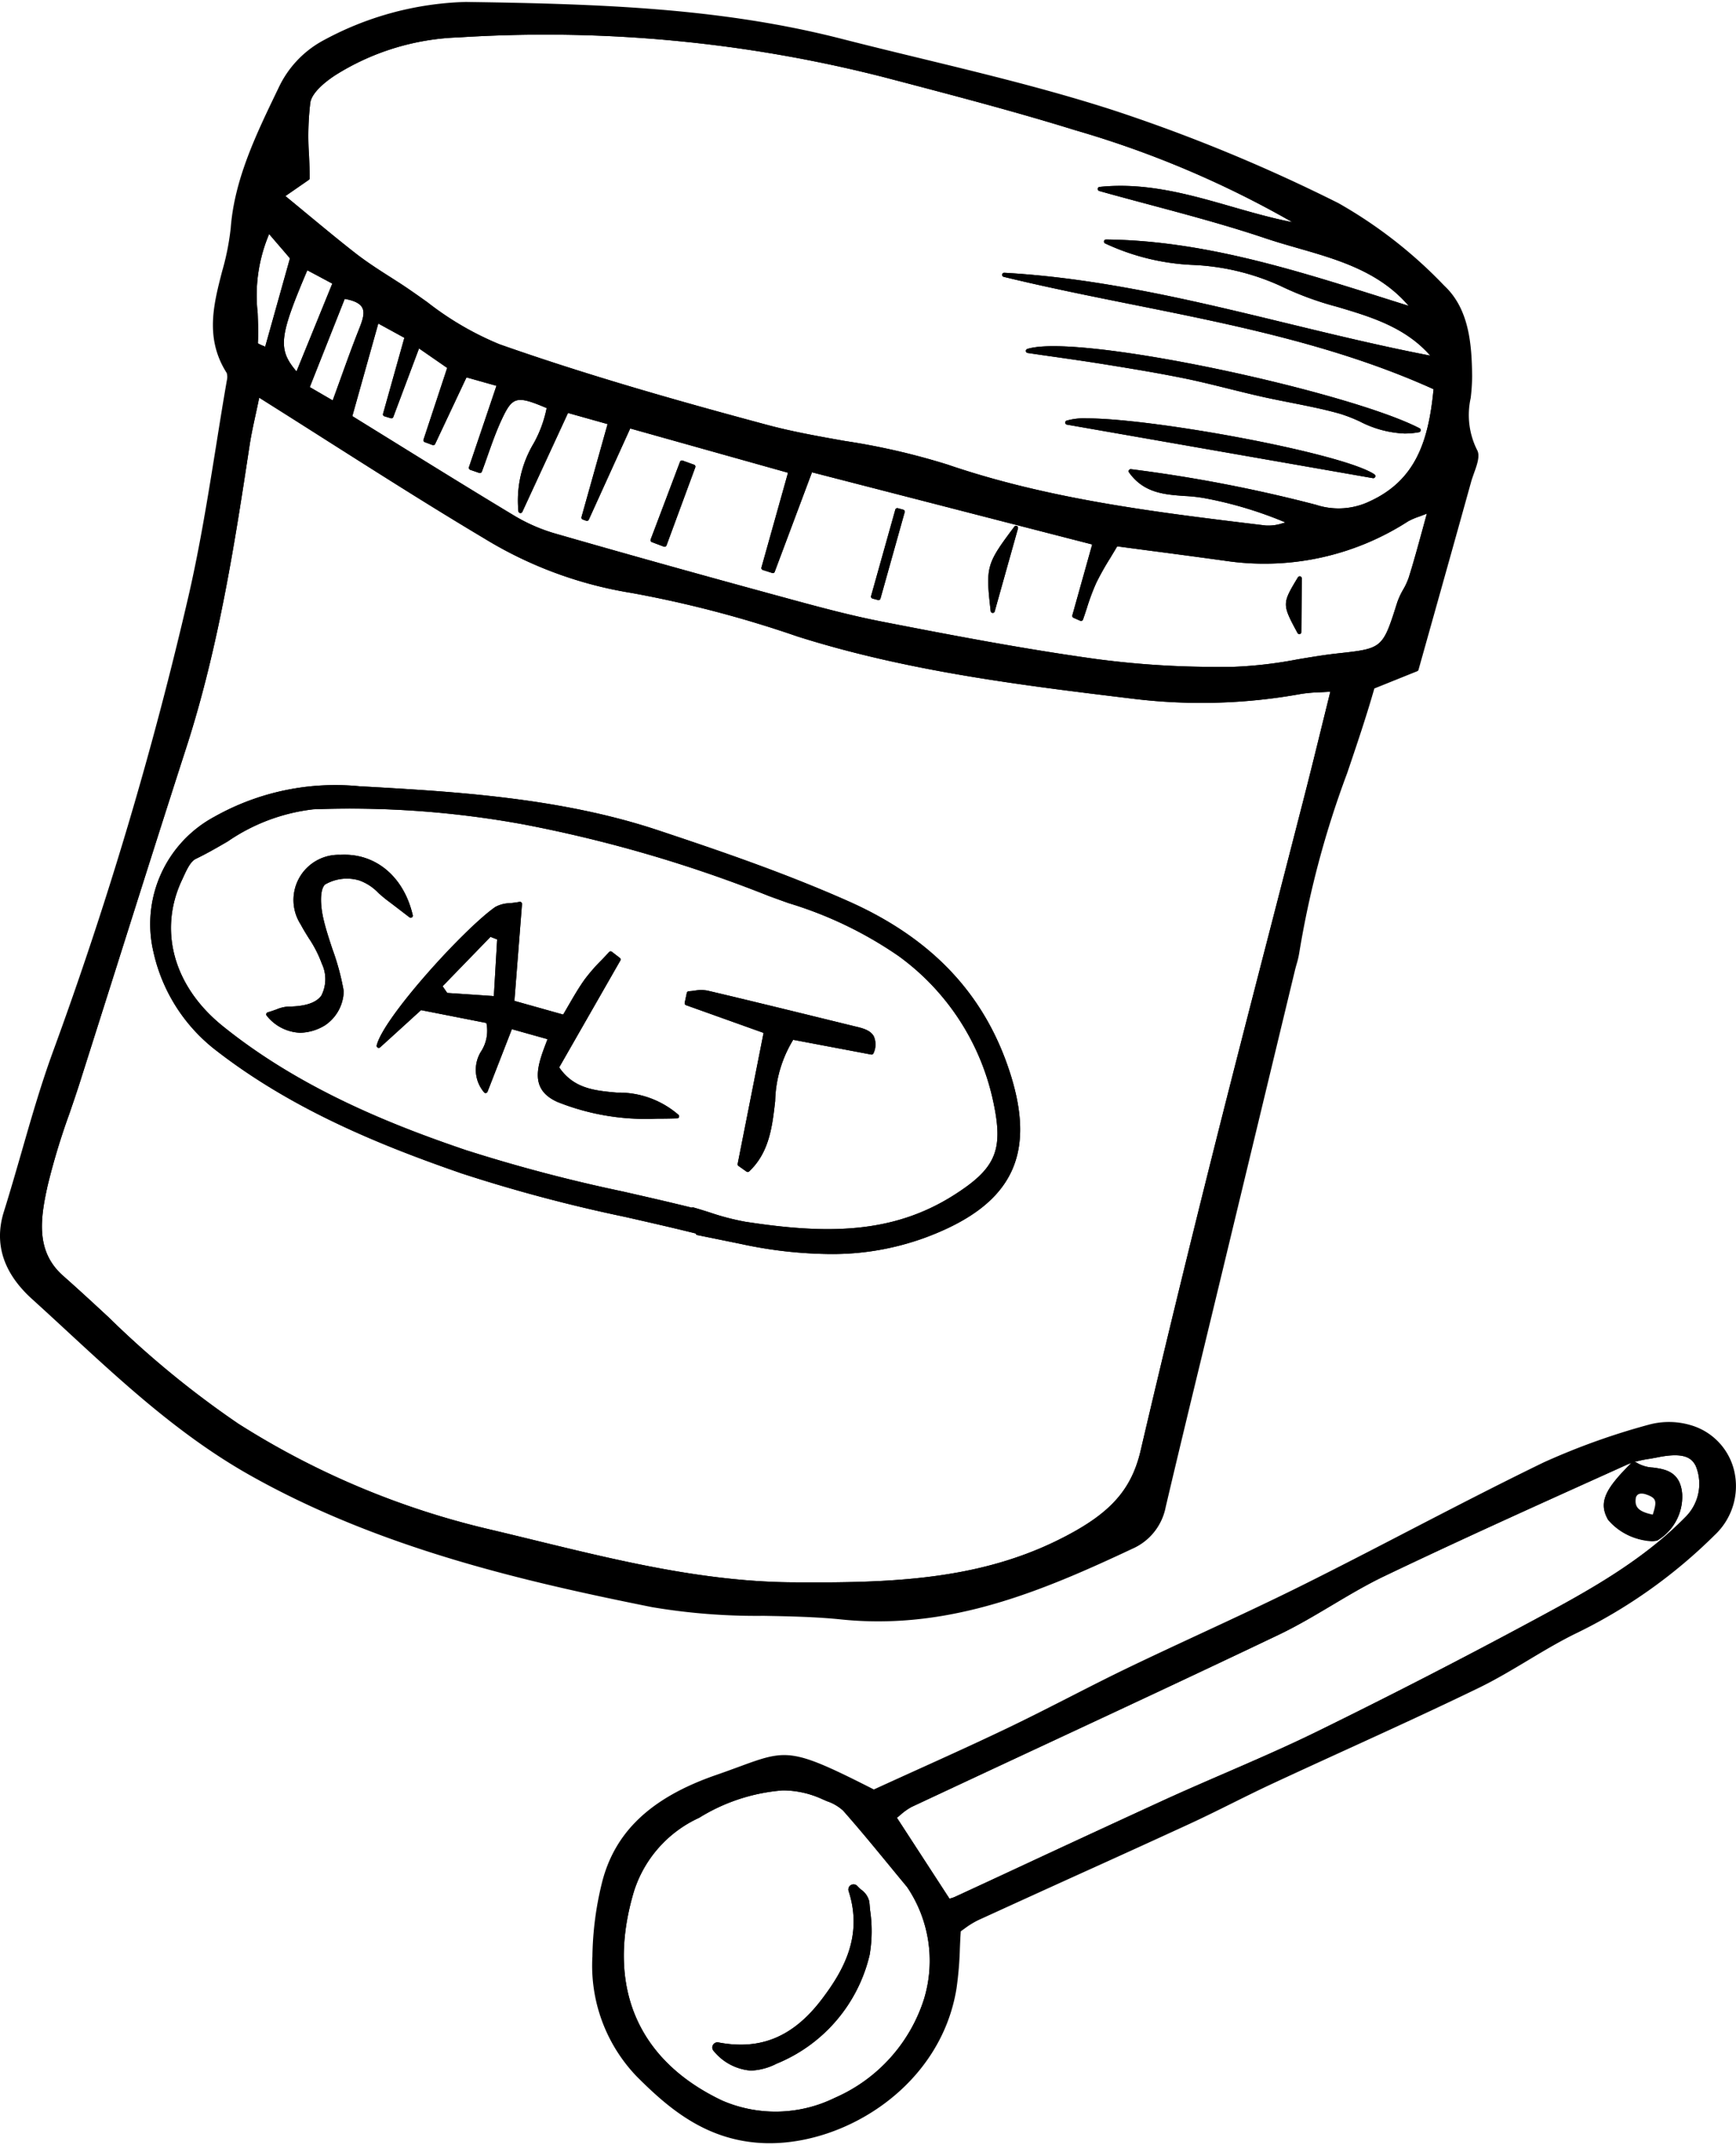 <svg id="レイヤー_5" data-name="レイヤー 5" xmlns="http://www.w3.org/2000/svg" viewBox="0 0 119 146.732" width="119" height="147"><path d="M97.101,45.729c-.843.339-1.799.725-3.005,1.21-1.702,5.957-4.33,11.798-5.171,18.172a12.204,12.204,0,0,1-.295,1.208q-2.657,11.008-5.31,22.019c-1.188,4.922-2.392,9.838-3.55,14.765a3.78,3.78,0,0,1-2.205,2.764c-6.305,2.965-12.651,5.582-19.898,4.832-4.302-.445-8.747.003-12.949-.84-9.512-1.912-18.926-4.171-27.562-9.05-5.691-3.215-10.141-7.758-14.868-12.035C.661,87.302-.36,85.364.4,82.941c1.142-3.637,2.048-7.356,3.351-10.933a261.729,261.729,0,0,0,9.356-31.466c1.095-4.806,1.738-9.713,2.58-14.576a.967.967,0,0,0-.026-.612c-2.131-3.344.048-6.602.295-9.866.258-3.386,1.808-6.51,3.27-9.55a6.972,6.972,0,0,1,2.845-3.089A21.64,21.64,0,0,1,32.148.144c8.579.127,17.14.375,25.515,2.521C63.877,4.257,70.178,5.584,76.27,7.552a112.978,112.978,0,0,1,15.413,6.362,31.644,31.644,0,0,1,7.246,5.654c1.64,1.552,1.818,3.861,1.844,6.078.019,1.701-.647,3.414.354,5.116.266.453-.219,1.376-.412,2.067C99.555,37.001,98.381,41.167,97.101,45.729ZM17.674,26.891c-.274,1.339-.547,2.429-.716,3.534-1.054,6.93-2.14,13.851-4.3,20.553C10.195,58.623,7.79,66.286,5.357,73.94c-.753,2.367-1.678,4.693-2.221,7.107-.493,2.191-.895,4.596,1.103,6.359,3.936,3.473,7.637,7.354,12.023,10.142a55.781,55.781,0,0,0,17.252,7.256c6.844,1.61,13.57,3.557,20.672,3.632,6.728.07,13.325-.023,19.517-3.493,2.5-1.402,3.992-2.941,4.624-5.642q2.437-10.414,5.055-20.785c1.987-7.914,4.056-15.808,6.08-23.712.63-2.459,1.228-4.927,1.915-7.692-1.014.072-1.616.063-2.197.165a38.419,38.419,0,0,1-11.392.343c-7.79-.941-15.555-1.891-23.083-4.276A77.423,77.423,0,0,0,43.32,40.36a27.724,27.724,0,0,1-10.062-3.723C28.13,33.581,23.125,30.317,17.674,26.891ZM68.839,18.7c10.119.563,19.658,3.883,29.571,5.748-2.736-3.442-7.145-3.315-10.589-5.124-3.846-2.02-8.27-.869-12.005-2.906,7.364.079,14.209,2.526,21.152,4.678-2.593-3.361-6.615-3.837-10.213-5.047-3.731-1.254-7.575-2.17-11.369-3.235,4.901-.519,9.254,1.802,13.912,2.543A65.703,65.703,0,0,0,73.757,8.657c-4.338-1.348-8.745-2.485-13.141-3.641A94.709,94.709,0,0,0,31.443,2.287a17.034,17.034,0,0,0-8.512,2.598c-.745.483-1.687,1.25-1.802,1.999a32.805,32.805,0,0,0-.041,5.193c-.441.304-.903.623-1.76,1.215,1.817,1.487,3.369,2.805,4.974,4.055.892.694,1.858,1.297,2.814,1.905,2.338,1.489,4.52,3.438,7.07,4.338,6.024,2.125,12.192,3.872,18.366,5.531,4.068,1.093,8.388,1.362,12.351,2.716,7.114,2.431,14.463,3.286,21.832,4.182a6.614,6.614,0,0,0,1.823-.298,25.748,25.748,0,0,0-5.723-1.81c-1.823-.418-3.967.152-5.327-1.752a100.921,100.921,0,0,1,12.661,2.435,5.091,5.091,0,0,0,3.797-.251c3.406-1.569,4.144-4.586,4.451-7.893C88.975,22.155,78.736,21.109,68.839,18.7ZM75.043,37.075C68.67,35.434,62.227,33.776,55.57,32.062c-.944,2.523-1.77,4.727-2.595,6.931l-.643-.203,1.859-6.626-11.069-3.106c-1.049,2.307-1.97,4.333-2.891,6.359-.079-.027-.157-.055-.234-.083l1.825-6.505-2.965-.832c-1.017,2.202-1.968,4.263-3.179,6.885-.441-3.147,1.692-4.876,1.949-7.141-2.19-.934-2.57-.879-3.363.815-.541,1.155-.916,2.386-1.365,3.584-.206-.07-.412-.14-.618-.212.629-1.858,1.257-3.717,1.934-5.719L31.9,25.56c-.767,1.631-1.483,3.151-2.199,4.672l-.531-.198c.525-1.592,1.051-3.185,1.652-5.01-.621-.43-1.322-.916-2.166-1.499-.695,1.847-1.262,3.356-1.829,4.865l-.433-.133,1.491-5.313c-.717-.392-1.211-.663-2.041-1.117l-1.857,6.62c3.712,2.29,7.465,4.634,11.257,6.916a11.895,11.895,0,0,0,2.823,1.213q7.313,2.104,14.655,4.101c2.563.698,5.128,1.424,7.732,1.931,4.849.944,9.71,1.87,14.602,2.548a63.215,63.215,0,0,0,9.552.545c2.357-.036,4.698-.654,7.059-.913,3.196-.35,3.215-.336,4.25-3.603.185-.585.599-1.099.783-1.685.445-1.416.816-2.856,1.326-4.672a14.607,14.607,0,0,0-1.575.643,18.179,18.179,0,0,1-12.15,2.724c-2.631-.368-5.266-.707-7.791-1.044-.595,1.021-1.112,1.785-1.497,2.611-.374.804-.61,1.672-.908,2.511-.154-.068-.307-.136-.461-.204ZM21.058,26.453c.835.486,1.401.817,1.822,1.061.681-1.855,1.236-3.468,1.867-5.05.422-1.06.707-1.976-1.205-2.273C22.725,22.25,21.904,24.319,21.058,26.453Zm-.06-8.263c-2.076,4.871-2.148,5.682-.63,7.396.856-2.099,1.695-4.155,2.591-6.35C22.205,18.834,21.607,18.514,20.998,18.19Zm-2.579-2.54c-1.434,2.802-.739,5.33-.887,7.773-.007.119.485.268.738.402l1.765-6.29C19.616,17.047,19.109,16.456,18.419,15.65Z"/><path d="M60.212,110.971a24.731,24.731,0,0,1-2.558-.131c-1.753-.181-3.562-.214-5.31-.247a42.965,42.965,0,0,1-7.653-.596c-8.676-1.742-18.683-4.024-27.605-9.065-4.71-2.661-8.637-6.288-12.435-9.796-.816-.755-1.635-1.51-2.459-2.257C.226,87.1-.421,85.088.265,82.899c.423-1.35.821-2.735,1.209-4.074.65-2.268,1.325-4.613,2.146-6.864a263.39,263.39,0,0,0,9.348-31.45c.761-3.342,1.314-6.793,1.85-10.13.232-1.456.473-2.961.73-4.438a.985.985,0,0,0-.005-.514c-1.507-2.363-.904-4.698-.321-6.956a17.455,17.455,0,0,0,.595-2.995c.252-3.306,1.723-6.362,3.145-9.316L19.1,5.876a7.101,7.101,0,0,1,2.907-3.154A21.633,21.633,0,0,1,31.905,0c.08,0,.163.001.246.003C41.261.137,49.47.42,57.698,2.528c1.814.465,3.667.914,5.457,1.348,4.348,1.055,8.839,2.146,13.159,3.542A113.726,113.726,0,0,1,91.747,13.786a31.493,31.493,0,0,1,7.235,5.635l.044.044c1.695,1.603,1.861,4.03,1.886,6.179a12.921,12.921,0,0,1-.1,1.504,5.35,5.35,0,0,0,.434,3.542c.23.39.008,1.008-.207,1.607-.069.198-.141.391-.191.571-.954,3.437-1.919,6.872-2.946,10.528l-.666,2.372a.139.139,0,0,1-.083.093l-2.943,1.184c-.556,1.944-1.222,3.909-1.867,5.811A64.891,64.891,0,0,0,89.067,65.129a5.95,5.95,0,0,1-.188.81c-.039.137-.077.274-.111.412l-5.31,22.019q-.523,2.162-1.045,4.32c-.83,3.421-1.687,6.96-2.506,10.445a3.932,3.932,0,0,1-2.282,2.86C72.027,108.626,66.466,110.971,60.212,110.971ZM31.905.283a21.359,21.359,0,0,0-9.771,2.691,6.81,6.81,0,0,0-2.78,3.023l-.138.286c-1.41,2.93-2.871,5.962-3.117,9.216a17.53,17.53,0,0,1-.603,3.044c-.567,2.2-1.156,4.474.285,6.735a1.053,1.053,0,0,1,.044.714c-.254,1.474-.495,2.979-.727,4.435-.536,3.341-1.09,6.795-1.853,10.148A263.439,263.439,0,0,1,3.885,72.057C3.067,74.3,2.394,76.64,1.745,78.902,1.36,80.243.962,81.63.536,82.984-.117,85.057.505,86.97,2.381,88.668c.827.748,1.646,1.505,2.464,2.26,3.786,3.496,7.7,7.112,12.379,9.758,8.889,5.02,18.47,7.216,27.522,9.034a43.102,43.102,0,0,0,7.603.59c1.753.032,3.568.065,5.332.247,7.26.748,13.511-1.852,19.822-4.819a3.611,3.611,0,0,0,2.127-2.666c.822-3.488,1.679-7.026,2.506-10.448q.527-2.159,1.045-4.32l5.31-22.019c.036-.141.075-.282.113-.422a5.425,5.425,0,0,0,.18-.772,65.356,65.356,0,0,1,3.291-12.327c.65-1.921,1.325-3.907,1.883-5.865a.136.136,0,0,1,.083-.093l2.943-1.184.644-2.305c1.029-3.655,1.991-7.09,2.948-10.526.05-.185.122-.387.196-.592.183-.51.39-1.09.23-1.366a5.66,5.66,0,0,1-.473-3.714,12.521,12.521,0,0,0,.1-1.473c-.025-2.186-.185-4.449-1.798-5.977l-.047-.043A31.188,31.188,0,0,0,91.62,14.04,113.391,113.391,0,0,0,76.226,7.686C71.92,6.295,67.431,5.205,63.089,4.151c-1.792-.434-3.645-.884-5.462-1.35C49.431.703,41.236.42,32.145.285,32.065.285,31.985.283,31.905.283ZM97.101,45.729h0Zm-41.005,62.86q-.946,0-1.914-.011c-6.002-.062-11.84-1.485-17.485-2.86-1.07-.261-2.141-.523-3.217-.774a56.053,56.053,0,0,1-17.294-7.277,64.637,64.637,0,0,1-8.942-7.333c-1.012-.933-2.058-1.9-3.1-2.821-2.008-1.77-1.668-4.179-1.148-6.495a47.413,47.413,0,0,1,1.485-4.909c.249-.723.503-1.471.738-2.21q1.211-3.811,2.417-7.622c1.593-5.029,3.239-10.232,4.884-15.339,2.224-6.895,3.324-14.14,4.295-20.531.116-.751.279-1.506.454-2.305.083-.391.174-.801.263-1.238a.142.142,0,0,1,.213-.091c1.654,1.038,3.266,2.063,4.854,3.071,3.681,2.337,7.158,4.545,10.728,6.672a27.511,27.511,0,0,0,10.012,3.706,77.432,77.432,0,0,1,11.392,2.984c7.589,2.403,15.46,3.355,23.072,4.274a37.949,37.949,0,0,0,11.351-.343,10.504,10.504,0,0,1,1.283-.112c.268-.014.573-.029.926-.054h.011a.142.142,0,0,1,.108.05.139.139,0,0,1,.03.126c-.207.83-.404,1.633-.597,2.417-.451,1.828-.877,3.555-1.317,5.276q-1.074,4.19-2.157,8.376C86.146,68.237,84.805,73.431,83.519,78.55,81.635,86.042,79.984,92.84,78.466,99.333c-.595,2.536-1.955,4.198-4.694,5.733C68.296,108.136,62.491,108.588,56.097,108.588ZM17.769,27.119c-.075.364-.149.708-.221,1.041-.174.795-.337,1.545-.448,2.286-.974,6.403-2.077,13.66-4.306,20.576C11.145,56.13,9.5,61.331,7.909,66.361q-1.207,3.811-2.417,7.622c-.235.741-.492,1.491-.741,2.215A46.821,46.821,0,0,0,3.274,81.077c-.523,2.327-.835,4.552,1.059,6.221,1.046.924,2.091,1.89,3.103,2.827a64.856,64.856,0,0,0,8.9,7.303,55.828,55.828,0,0,0,17.211,7.238c1.073.253,2.146.514,3.217.776,5.631,1.37,11.453,2.789,17.424,2.853,7.111.059,13.486-.134,19.446-3.475,2.697-1.513,3.974-3.069,4.555-5.551,1.518-6.495,3.172-13.295,5.053-20.789,1.286-5.118,2.627-10.313,3.925-15.336q1.083-4.188,2.157-8.375c.443-1.72.869-3.446,1.317-5.274.18-.725.362-1.466.55-2.229-.274.018-.517.029-.739.04a10.24,10.24,0,0,0-1.247.109,38.508,38.508,0,0,1-11.434.346c-7.625-.922-15.508-1.875-23.108-4.281A77.31,77.31,0,0,0,43.297,40.5a27.789,27.789,0,0,1-10.111-3.742c-3.576-2.13-7.053-4.338-10.737-6.676Q20.155,28.621,17.769,27.119Zm65.78,18.732a62.042,62.042,0,0,1-8.513-.555c-4.862-.672-9.685-1.59-14.611-2.549-2.329-.455-4.663-1.092-6.917-1.709l-.824-.225c-5.282-1.441-10.078-2.782-14.658-4.102a12.081,12.081,0,0,1-2.854-1.227c-2.835-1.705-5.684-3.468-8.435-5.173q-1.415-.875-2.824-1.745a.144.144,0,0,1-.061-.159l1.856-6.62a.139.139,0,0,1,.08-.091.133.133,0,0,1,.124.005L27.953,22.82a.143.143,0,0,1,.066.163l-1.452,5.179.174.054,1.781-4.74a.147.147,0,0,1,.091-.086.131.131,0,0,1,.122.019l2.168,1.499a.141.141,0,0,1,.055.16l-1.612,4.88.282.105.329-.703c.589-1.25,1.184-2.514,1.814-3.853a.137.137,0,0,1,.166-.076l2.315.65a.141.141,0,0,1,.086.071.144.144,0,0,1,.011.112c-.445,1.318-.871,2.574-1.289,3.808l-.6,1.776.351.123c.124-.331.241-.664.36-.997a26.368,26.368,0,0,1,.965-2.47c.855-1.829,1.355-1.82,3.546-.884a.144.144,0,0,1,.086.147,8.123,8.123,0,0,1-.924,2.603,7.73,7.73,0,0,0-1.076,3.988l2.962-6.411a.139.139,0,0,1,.166-.077l2.965.831a.149.149,0,0,1,.086.068.146.146,0,0,1,.011.108l-1.764,6.295L42.993,29a.142.142,0,0,1,.169-.079L54.23,32.026a.149.149,0,0,1,.086.068.147.147,0,0,1,.011.108l-1.82,6.494.382.122,2.55-6.805a.136.136,0,0,1,.169-.087c5.529,1.424,10.911,2.81,16.229,4.179l3.241.834a.142.142,0,0,1,.086.066.137.137,0,0,1,.014.109l-1.366,4.876.21.093c.072-.207.138-.415.207-.622a15.371,15.371,0,0,1,.655-1.756,18.157,18.157,0,0,1,.965-1.728c.171-.279.348-.574.536-.895a.12.12,0,0,1,.141-.068l2.06.272c1.883.247,3.808.502,5.731.772A17.956,17.956,0,0,0,96.377,35.35a4.911,4.911,0,0,1,.81-.351c.21-.079.465-.173.783-.301a.137.137,0,0,1,.147.026.135.135,0,0,1,.042.144c-.152.543-.29,1.054-.426,1.54-.315,1.149-.586,2.142-.899,3.136a4.923,4.923,0,0,1-.404.87,4.745,4.745,0,0,0-.379.816c-1.037,3.276-1.117,3.344-4.323,3.695l-.047.006c-.899.098-1.812.252-2.697.401a29.298,29.298,0,0,1-4.375.512C84.255,45.849,83.901,45.852,83.549,45.852Zm-59.397-17.47q1.361.842,2.733,1.69c2.752,1.705,5.598,3.467,8.43,5.17a11.901,11.901,0,0,0,2.788,1.199c4.58,1.318,9.373,2.659,14.653,4.099l.827.225c2.251.615,4.577,1.253,6.898,1.704,4.92.96,9.741,1.875,14.595,2.549a62.149,62.149,0,0,0,8.474.55q.523,0,1.054-.007a29.1,29.1,0,0,0,4.334-.509c.888-.149,1.806-.304,2.71-.404l.05-.006c3.081-.336,3.081-.336,4.082-3.499a5.075,5.075,0,0,1,.401-.866,4.643,4.643,0,0,0,.382-.82c.313-.989.584-1.979.899-3.125.111-.404.224-.824.348-1.268-.202.079-.373.144-.523.199a4.671,4.671,0,0,0-.766.329A18.176,18.176,0,0,1,84.28,38.336c-1.922-.268-3.847-.523-5.731-.77l-1.966-.261c-.172.29-.335.56-.489.817a18.718,18.718,0,0,0-.954,1.701,15.393,15.393,0,0,0-.642,1.726c-.083.257-.169.516-.26.772a.142.142,0,0,1-.191.083L73.584,42.2a.142.142,0,0,1-.077-.169l1.361-4.855-3.103-.798c-5.277-1.358-10.62-2.734-16.105-4.147l-2.553,6.812a.132.132,0,0,1-.177.086l-.639-.203a.14.14,0,0,1-.094-.174l1.82-6.49L43.2,29.227l-2.838,6.248a.14.14,0,0,1-.174.076c-.061-.019-.119-.04-.177-.061l-.061-.024a.138.138,0,0,1-.088-.171l1.787-6.368-2.713-.761-3.131,6.776a.138.138,0,0,1-.147.08.141.141,0,0,1-.122-.12A7.64,7.64,0,0,1,36.59,30.236a8.237,8.237,0,0,0,.882-2.406c-2.077-.882-2.345-.787-3.081.785-.368.788-.667,1.63-.954,2.444-.133.379-.266.756-.407,1.131a.147.147,0,0,1-.18.084l-.617-.213a.147.147,0,0,1-.088-.18l.647-1.91c.404-1.189.813-2.401,1.239-3.667l-2.055-.577c-.611,1.298-1.189,2.526-1.762,3.743l-.387.821a.14.14,0,0,1-.177.072l-.531-.198a.143.143,0,0,1-.086-.177l1.621-4.909-1.931-1.336L26.96,28.44a.14.14,0,0,1-.174.086l-.434-.133a.141.141,0,0,1-.094-.174l1.46-5.204-1.787-.978Zm62.79,7.79a2.026,2.026,0,0,1-.224-.012l-.49-.059c-7.08-.859-14.401-1.748-21.374-4.129a46.808,46.808,0,0,0-6.984-1.605c-1.767-.313-3.598-.636-5.354-1.108-5.565-1.495-12.1-3.32-18.378-5.533a21.218,21.218,0,0,1-5.009-2.919c-.68-.484-1.386-.985-2.091-1.434l-.207-.133c-.877-.557-1.784-1.133-2.616-1.78-1.103-.86-2.188-1.756-3.335-2.705-.528-.436-1.07-.886-1.64-1.353a.134.134,0,0,1-.053-.115.138.138,0,0,1,.061-.111l1.698-1.173c-.006-.484-.025-.976-.044-1.452a19.79,19.79,0,0,1,.086-3.688c.136-.862,1.228-1.684,1.867-2.098a17.18,17.18,0,0,1,8.579-2.619A94.025,94.025,0,0,1,60.652,4.879l1.198.314c3.933,1.033,8.001,2.102,11.948,3.329A66.705,66.705,0,0,1,89.374,15.238a.143.143,0,0,1,.058.17.14.14,0,0,1-.155.09,41.806,41.806,0,0,1-4.934-1.202,27.365,27.365,0,0,0-7.531-1.413q-.299,0-.606.012c.902.249,1.8.49,2.702.73,2.603.697,5.296,1.417,7.891,2.29.739.247,1.51.47,2.257.684,2.918.838,5.938,1.705,8.026,4.41a.143.143,0,0,1,.003.167.148.148,0,0,1-.158.055q-1.195-.371-2.387-.748c-5.819-1.834-11.826-3.728-18.099-3.912a16.864,16.864,0,0,0,5.377,1.167,16.381,16.381,0,0,1,6.071,1.459,21.383,21.383,0,0,0,3.869,1.426c2.442.726,4.967,1.477,6.762,3.736a.144.144,0,0,1,.011.162.137.137,0,0,1-.147.066c-3.452-.65-6.912-1.488-10.255-2.298a118.338,118.338,0,0,0-17.538-3.323c2.373.542,4.776,1.023,7.116,1.494,6.934,1.39,14.102,2.828,20.768,5.861a.141.141,0,0,1,.083.141c-.346,3.713-1.247,6.495-4.536,8.01a5.255,5.255,0,0,1-3.891.259,98.011,98.011,0,0,0-12.294-2.384c.91,1.05,2.119,1.135,3.394,1.227a10.591,10.591,0,0,1,1.635.199,25.718,25.718,0,0,1,5.753,1.821.141.141,0,0,1-.036.267c-.191.033-.382.082-.575.131A4.402,4.402,0,0,1,86.943,36.172Zm-67.379-22.87c.517.424,1.015.834,1.496,1.234,1.148.947,2.229,1.843,3.327,2.699.824.639,1.726,1.211,2.597,1.764l.207.134c.714.452,1.419.956,2.102,1.441a20.997,20.997,0,0,0,4.94,2.882c6.267,2.211,12.797,4.035,18.356,5.527,1.745.469,3.571.791,5.332,1.103A47.189,47.189,0,0,1,64.95,31.702c6.942,2.373,14.249,3.259,21.313,4.115l.489.059a3.077,3.077,0,0,0,1.187-.16l.182-.046a26.977,26.977,0,0,0-5.316-1.622,10.492,10.492,0,0,0-1.593-.194c-1.38-.098-2.81-.199-3.819-1.615a.143.143,0,0,1-.006-.155.146.146,0,0,1,.141-.066,99.462,99.462,0,0,1,12.675,2.438,4.946,4.946,0,0,0,3.703-.242c3.134-1.444,4.019-4.113,4.362-7.678-6.61-2.99-13.729-4.418-20.616-5.798-2.909-.584-5.919-1.188-8.848-1.901a.141.141,0,0,1-.108-.158.144.144,0,0,1,.141-.12h.008c6.613.368,13.088,1.937,19.349,3.456,3.216.779,6.535,1.583,9.851,2.221-1.723-1.96-4.085-2.661-6.369-3.341A21.619,21.619,0,0,1,87.756,19.45,16.138,16.138,0,0,0,81.79,18.021a15.734,15.734,0,0,1-6.043-1.478.148.148,0,0,1-.069-.16.144.144,0,0,1,.138-.105h.003c6.541.069,12.775,2.036,18.807,3.936q.967.307,1.936.61c-2.016-2.351-4.846-3.164-7.584-3.951-.75-.216-1.524-.438-2.268-.689-2.589-.87-5.277-1.589-7.874-2.284-1.164-.311-2.329-.622-3.488-.947a.145.145,0,0,1-.102-.149.14.14,0,0,1,.127-.129c3.172-.332,6.162.52,9.049,1.35,1.358.39,2.755.791,4.165,1.065A68,68,0,0,0,73.714,8.792C69.773,7.567,65.708,6.5,61.778,5.466L60.58,5.153A93.752,93.752,0,0,0,31.451,2.428,16.901,16.901,0,0,0,23.01,5.003c-.484.312-1.621,1.123-1.74,1.903a19.187,19.187,0,0,0-.086,3.634c.019.502.042,1.022.044,1.535a.141.141,0,0,1-.061.117ZM22.88,27.654a.146.146,0,0,1-.072-.018l-1.823-1.061a.144.144,0,0,1-.061-.176l2.484-6.263a.139.139,0,0,1,.155-.087,1.967,1.967,0,0,1,1.505.744c.268.473.075,1.059-.188,1.722-.44,1.098-.844,2.224-1.275,3.414-.188.525-.384,1.068-.592,1.632a.134.134,0,0,1-.086.084A.128.128,0,0,1,22.88,27.654ZM21.235,26.392l1.571.914c.185-.508.362-.996.534-1.473.429-1.192.835-2.319,1.275-3.423.235-.593.415-1.113.207-1.476-.16-.282-.55-.474-1.192-.586Zm-.866-.665a.134.134,0,0,1-.105-.047c-1.565-1.766-1.499-2.612.603-7.545a.145.145,0,0,1,.083-.079.151.151,0,0,1,.113.01c.396.207.783.416,1.211.644l.75.401a.141.141,0,0,1,.064.178c-.525,1.293-1.032,2.538-1.535,3.77L20.499,25.64a.139.139,0,0,1-.105.086A.149.149,0,0,1,20.369,25.727Zm.697-7.339c-1.928,4.541-2.047,5.397-.741,6.931l.965-2.366c.487-1.195.979-2.402,1.488-3.652l-.636-.34C21.763,18.757,21.415,18.572,21.066,18.388ZM18.27,23.965a.166.166,0,0,1-.066-.015c-.077-.041-.18-.084-.282-.127-.326-.137-.539-.227-.531-.406.042-.685.017-1.363-.008-2.083a10.791,10.791,0,0,1,.91-5.749.146.146,0,0,1,.111-.076.141.141,0,0,1,.124.048c.42.492.772.904,1.079,1.261l.536.624a.141.141,0,0,1,.028.131l-1.765,6.289a.142.142,0,0,1-.08.091A.124.124,0,0,1,18.27,23.965Zm-.595-.574a2.524,2.524,0,0,0,.354.17c.053.021.102.041.149.064l1.698-6.056-.484-.567c-.274-.317-.584-.676-.943-1.098a10.781,10.781,0,0,0-.785,5.418C17.689,22.035,17.714,22.708,17.675,23.391Z"/><path d="M56.097,108.588q-.946,0-1.914-.011c-6.002-.062-11.84-1.485-17.485-2.86-1.07-.261-2.141-.523-3.217-.774a56.053,56.053,0,0,1-17.294-7.277,64.637,64.637,0,0,1-8.942-7.333c-1.012-.933-2.058-1.9-3.1-2.821-2.008-1.77-1.668-4.179-1.148-6.495a47.413,47.413,0,0,1,1.485-4.909c.249-.723.503-1.471.738-2.21q1.211-3.811,2.417-7.622c1.593-5.029,3.239-10.232,4.884-15.339,2.224-6.895,3.324-14.14,4.295-20.531.116-.751.279-1.506.454-2.305.083-.391.174-.801.263-1.238a.142.142,0,0,1,.213-.091c1.654,1.038,3.266,2.063,4.854,3.071,3.681,2.337,7.158,4.545,10.728,6.672a27.511,27.511,0,0,0,10.012,3.706,77.432,77.432,0,0,1,11.392,2.984c7.589,2.403,15.46,3.355,23.072,4.274a37.949,37.949,0,0,0,11.351-.343,10.504,10.504,0,0,1,1.283-.112c.268-.014.573-.029.926-.054h.011a.142.142,0,0,1,.108.05.139.139,0,0,1,.03.126c-.207.83-.404,1.633-.597,2.417-.451,1.828-.877,3.555-1.317,5.276q-1.074,4.19-2.157,8.376C86.146,68.237,84.805,73.431,83.519,78.55,81.635,86.042,79.984,92.84,78.466,99.333c-.595,2.536-1.955,4.198-4.694,5.733C68.296,108.136,62.491,108.588,56.097,108.588ZM17.769,27.119c-.075.364-.149.708-.221,1.041-.174.795-.337,1.545-.448,2.286-.974,6.403-2.077,13.66-4.306,20.576C11.145,56.13,9.5,61.331,7.909,66.361q-1.207,3.811-2.417,7.622c-.235.741-.492,1.491-.741,2.215A46.916,46.916,0,0,0,3.274,81.077c-.523,2.327-.835,4.552,1.059,6.221,1.046.924,2.091,1.89,3.103,2.827a64.856,64.856,0,0,0,8.9,7.303,55.828,55.828,0,0,0,17.211,7.238c1.073.253,2.146.514,3.217.776,5.631,1.37,11.453,2.789,17.424,2.853,7.111.059,13.486-.134,19.446-3.475,2.697-1.513,3.974-3.069,4.555-5.551,1.518-6.495,3.172-13.295,5.053-20.789,1.286-5.118,2.627-10.313,3.925-15.336q1.083-4.188,2.157-8.375c.443-1.72.869-3.446,1.317-5.274.18-.725.362-1.466.55-2.229-.274.018-.517.029-.739.04a10.24,10.24,0,0,0-1.247.109,38.326,38.326,0,0,1-11.434.346c-7.625-.922-15.508-1.875-23.108-4.281A77.31,77.31,0,0,0,43.297,40.5a27.789,27.789,0,0,1-10.111-3.742c-3.576-2.13-7.053-4.338-10.737-6.676Q20.155,28.621,17.769,27.119ZM56.877,85.801a29.945,29.945,0,0,1-6.079-.689c-.597-.123-1.192-.243-1.787-.365L47.797,84.5a.133.133,0,0,1-.094-.068.109.109,0,0,1-.017-.042c-1.607-.4-3.25-.773-4.84-1.134a106.255,106.255,0,0,1-11.187-2.975c-5.332-1.846-11.505-4.29-16.835-8.424a11.706,11.706,0,0,1-4.298-6.725,8.348,8.348,0,0,1,4.16-9.291,16.902,16.902,0,0,1,9.951-2.095c6.433.36,13.724.767,20.486,3.019,4.215,1.402,8.693,2.932,13.046,4.865,5.565,2.473,9.135,6.17,10.916,11.303,2.08,5.995.379,9.51-5.692,11.754A18.515,18.515,0,0,1,56.877,85.801ZM47.982,84.25l1.084.221c.597.12,1.192.241,1.787.365,4.945,1.028,8.897.896,12.44-.413,5.968-2.206,7.567-5.508,5.526-11.395-1.756-5.056-5.277-8.7-10.767-11.138C53.71,59.961,49.24,58.433,45.034,57.033c-6.729-2.239-14-2.645-20.414-3.005a16.722,16.722,0,0,0-9.791,2.056,8.068,8.068,0,0,0-4.027,8.982,11.439,11.439,0,0,0,4.193,6.567c5.299,4.11,11.445,6.542,16.758,8.38A105.82,105.82,0,0,0,42.91,82.98c1.632.372,3.319.755,4.967,1.167A.143.143,0,0,1,47.982,84.25Z"/><path d="M86.943,36.172a2.026,2.026,0,0,1-.224-.012l-.49-.059c-7.08-.859-14.401-1.748-21.374-4.129a46.808,46.808,0,0,0-6.984-1.605c-1.767-.313-3.598-.636-5.354-1.108-5.565-1.495-12.1-3.32-18.378-5.533a21.164,21.164,0,0,1-5.009-2.919c-.68-.484-1.386-.985-2.091-1.434l-.207-.133c-.877-.557-1.784-1.133-2.616-1.78-1.103-.86-2.188-1.756-3.335-2.705-.528-.436-1.07-.886-1.64-1.353a.134.134,0,0,1-.053-.115.138.138,0,0,1,.061-.111l1.698-1.173c-.006-.484-.025-.976-.044-1.452a19.79,19.79,0,0,1,.086-3.688c.136-.862,1.228-1.684,1.867-2.098a17.18,17.18,0,0,1,8.579-2.619A94.025,94.025,0,0,1,60.652,4.879l1.198.314c3.933,1.033,8.001,2.102,11.948,3.329A66.705,66.705,0,0,1,89.374,15.238a.143.143,0,0,1,.058.17.14.14,0,0,1-.155.09,41.806,41.806,0,0,1-4.934-1.202,25.245,25.245,0,0,0-8.137-1.401c.902.249,1.8.49,2.702.73,2.603.697,5.296,1.417,7.891,2.29.739.247,1.51.47,2.257.684,2.918.838,5.938,1.705,8.026,4.41a.143.143,0,0,1,.003.167.148.148,0,0,1-.158.055q-1.195-.371-2.387-.748c-5.819-1.834-11.826-3.728-18.099-3.912a16.864,16.864,0,0,0,5.377,1.167,16.381,16.381,0,0,1,6.071,1.459,21.383,21.383,0,0,0,3.869,1.426c2.442.726,4.967,1.477,6.762,3.736a.144.144,0,0,1,.011.162.137.137,0,0,1-.147.066c-3.452-.65-6.912-1.488-10.255-2.298a118.338,118.338,0,0,0-17.538-3.323c2.373.542,4.776,1.023,7.116,1.494,6.934,1.39,14.102,2.828,20.768,5.861a.141.141,0,0,1,.083.141c-.346,3.713-1.247,6.495-4.536,8.01a5.255,5.255,0,0,1-3.891.259,98.011,98.011,0,0,0-12.294-2.384c.91,1.05,2.119,1.135,3.394,1.227a10.591,10.591,0,0,1,1.635.199,25.718,25.718,0,0,1,5.753,1.821.141.141,0,0,1-.036.267c-.191.033-.382.082-.575.131A4.402,4.402,0,0,1,86.943,36.172Zm-67.379-22.87c.517.424,1.015.834,1.496,1.234,1.148.947,2.229,1.843,3.327,2.699.824.639,1.726,1.211,2.597,1.764l.207.134c.714.452,1.419.956,2.102,1.441a20.997,20.997,0,0,0,4.94,2.882c6.267,2.211,12.797,4.035,18.356,5.527,1.745.469,3.571.791,5.332,1.103A47.189,47.189,0,0,1,64.95,31.702c6.942,2.373,14.249,3.259,21.313,4.115l.489.059a3.077,3.077,0,0,0,1.187-.16l.182-.046a26.977,26.977,0,0,0-5.316-1.622,10.492,10.492,0,0,0-1.593-.194c-1.38-.098-2.81-.199-3.819-1.615a.143.143,0,0,1-.006-.155.146.146,0,0,1,.141-.066,99.462,99.462,0,0,1,12.675,2.438,4.946,4.946,0,0,0,3.703-.242c3.134-1.444,4.019-4.113,4.362-7.678-6.61-2.99-13.729-4.418-20.616-5.798-2.909-.584-5.919-1.188-8.848-1.901a.141.141,0,0,1-.108-.158.144.144,0,0,1,.141-.12h.008c6.613.368,13.088,1.937,19.349,3.456,3.216.779,6.535,1.583,9.851,2.221-1.723-1.96-4.085-2.661-6.369-3.341A21.619,21.619,0,0,1,87.756,19.45,16.138,16.138,0,0,0,81.79,18.021a15.747,15.747,0,0,1-6.043-1.478.148.148,0,0,1-.069-.16.144.144,0,0,1,.138-.105h.003c6.541.069,12.775,2.036,18.807,3.936q.967.307,1.936.61c-2.016-2.351-4.846-3.164-7.584-3.951-.75-.216-1.524-.438-2.268-.689-2.589-.87-5.277-1.589-7.874-2.284-1.164-.311-2.329-.622-3.488-.947a.145.145,0,0,1-.102-.149.14.14,0,0,1,.127-.129c3.172-.332,6.162.52,9.049,1.35,1.358.39,2.755.791,4.165,1.065A68,68,0,0,0,73.714,8.792C69.773,7.567,65.708,6.5,61.778,5.466L60.58,5.153A93.752,93.752,0,0,0,31.451,2.428,16.901,16.901,0,0,0,23.01,5.003c-.484.312-1.621,1.123-1.74,1.903a19.187,19.187,0,0,0-.086,3.634c.019.502.042,1.022.044,1.535a.141.141,0,0,1-.061.117ZM94.137,32.633a.149.149,0,0,1-.025-.001L73.134,28.964a.142.142,0,0,1-.028-.271,4.31,4.31,0,0,1,1.408-.156c4.611,0,17.568,2.394,19.703,3.837a.138.138,0,0,1,.05.17A.135.135,0,0,1,94.137,32.633ZM73.963,28.822l19.227,3.362C89.404,30.673,77.443,28.589,73.963,28.822ZM96.28,29.574a7.324,7.324,0,0,1-3.062-.823,10.464,10.464,0,0,0-1.386-.538c-1.098-.31-2.246-.535-3.355-.755-.655-.13-1.336-.263-2-.413-.741-.167-1.491-.353-2.215-.532-.954-.236-1.942-.483-2.918-.686-1.784-.368-3.598-.668-5.457-.968-1.25-.203-2.522-.386-3.753-.561q-.846-.12-1.69-.245a.141.141,0,0,1-.022-.275c3.518-1.108,22.054,2.923,26.891,5.439a.144.144,0,0,1,.075.147.146.146,0,0,1-.116.119A5.407,5.407,0,0,1,96.28,29.574ZM71.375,23.901c.266.039.534.077.799.115,1.234.177,2.509.36,3.759.563,1.861.3,3.681.6,5.468.971.985.205,1.975.45,2.932.687.722.18,1.471.365,2.207.531.661.149,1.339.283,1.994.412,1.115.22,2.268.448,3.377.759a11.176,11.176,0,0,1,1.424.552,6.473,6.473,0,0,0,3.438.774c-4.652-2.163-19.059-5.392-24.596-5.392C71.883,23.874,71.615,23.884,71.375,23.901Z"/><path d="M83.549,45.852a62.042,62.042,0,0,1-8.513-.555c-4.862-.672-9.685-1.59-14.611-2.549-2.329-.455-4.663-1.092-6.917-1.709l-.824-.225c-5.282-1.441-10.078-2.782-14.658-4.102a12.081,12.081,0,0,1-2.854-1.227c-2.835-1.705-5.684-3.468-8.435-5.173q-1.415-.875-2.824-1.745a.144.144,0,0,1-.061-.159l1.856-6.62a.139.139,0,0,1,.08-.091.133.133,0,0,1,.124.005L27.953,22.82a.143.143,0,0,1,.066.163l-1.452,5.179.174.054,1.781-4.74a.147.147,0,0,1,.091-.086.131.131,0,0,1,.122.019l2.168,1.499a.141.141,0,0,1,.055.16l-1.612,4.88.282.105.329-.703c.589-1.25,1.184-2.514,1.814-3.853a.137.137,0,0,1,.166-.076l2.315.65a.141.141,0,0,1,.086.071.144.144,0,0,1,.011.112c-.445,1.318-.871,2.574-1.289,3.808l-.6,1.776.351.123c.124-.331.241-.664.36-.997a26.368,26.368,0,0,1,.965-2.47c.855-1.829,1.355-1.82,3.546-.884a.144.144,0,0,1,.086.147,8.123,8.123,0,0,1-.924,2.603,7.73,7.73,0,0,0-1.076,3.988l2.962-6.411a.139.139,0,0,1,.166-.077l2.965.831a.149.149,0,0,1,.086.068.146.146,0,0,1,.011.108l-1.764,6.295L42.993,29a.142.142,0,0,1,.169-.079L54.23,32.026a.149.149,0,0,1,.086.068.147.147,0,0,1,.011.108l-1.82,6.494.382.122,2.55-6.805a.136.136,0,0,1,.169-.087c5.529,1.424,10.911,2.81,16.229,4.179l3.241.834a.142.142,0,0,1,.086.066.137.137,0,0,1,.014.109l-1.366,4.876.21.093c.072-.207.138-.415.207-.622a15.371,15.371,0,0,1,.655-1.756,18.157,18.157,0,0,1,.965-1.728c.171-.279.348-.574.536-.895a.12.12,0,0,1,.141-.068l2.06.272c1.883.247,3.808.502,5.731.772A17.956,17.956,0,0,0,96.377,35.35a4.911,4.911,0,0,1,.81-.351c.21-.079.465-.173.783-.301a.137.137,0,0,1,.147.026.135.135,0,0,1,.042.144c-.152.543-.29,1.054-.426,1.54-.315,1.149-.586,2.142-.899,3.136a4.923,4.923,0,0,1-.404.87,4.745,4.745,0,0,0-.379.816c-1.037,3.276-1.117,3.344-4.323,3.695l-.047.006c-.899.098-1.812.252-2.697.401a29.298,29.298,0,0,1-4.375.512C84.255,45.849,83.901,45.852,83.549,45.852Zm-59.397-17.47q1.361.842,2.733,1.69c2.752,1.705,5.598,3.467,8.43,5.17a11.901,11.901,0,0,0,2.788,1.199c4.58,1.318,9.373,2.659,14.653,4.099l.827.225c2.251.615,4.577,1.253,6.898,1.704,4.92.96,9.741,1.875,14.595,2.549a62.149,62.149,0,0,0,8.474.55q.523,0,1.054-.007a29.1,29.1,0,0,0,4.334-.509c.888-.149,1.806-.304,2.71-.404l.05-.006c3.081-.336,3.081-.336,4.082-3.499a5.075,5.075,0,0,1,.401-.866,4.643,4.643,0,0,0,.382-.82c.313-.989.584-1.979.899-3.125.111-.404.224-.824.348-1.268-.202.079-.373.144-.523.199a4.671,4.671,0,0,0-.766.329A18.176,18.176,0,0,1,84.28,38.336c-1.922-.268-3.847-.523-5.731-.77l-1.966-.261c-.169.29-.335.56-.489.817a18.718,18.718,0,0,0-.954,1.701,15.393,15.393,0,0,0-.642,1.726c-.086.257-.169.516-.26.772a.142.142,0,0,1-.191.083L73.584,42.2a.142.142,0,0,1-.077-.169l1.361-4.855-3.103-.798c-5.277-1.358-10.62-2.734-16.105-4.147l-2.553,6.812a.132.132,0,0,1-.177.086l-.639-.203a.14.14,0,0,1-.094-.174l1.82-6.49L43.2,29.227l-2.838,6.248a.14.14,0,0,1-.174.076c-.061-.019-.119-.04-.177-.061l-.061-.024a.138.138,0,0,1-.088-.171l1.787-6.368-2.713-.761-3.131,6.776a.138.138,0,0,1-.147.08.141.141,0,0,1-.122-.12A7.64,7.64,0,0,1,36.59,30.236a8.237,8.237,0,0,0,.882-2.406c-2.077-.882-2.345-.787-3.081.785-.368.788-.667,1.63-.954,2.444-.133.379-.266.756-.407,1.131a.147.147,0,0,1-.18.084l-.617-.213a.147.147,0,0,1-.088-.18l.647-1.91c.404-1.189.813-2.401,1.239-3.667l-2.055-.577c-.611,1.298-1.189,2.526-1.762,3.743l-.387.821a.14.14,0,0,1-.177.072l-.531-.198a.143.143,0,0,1-.086-.177l1.621-4.909-1.931-1.336L26.96,28.44a.14.14,0,0,1-.174.086l-.434-.133a.141.141,0,0,1-.094-.174l1.46-5.204-1.787-.978ZM89.067,43.317a.144.144,0,0,1-.124-.073c-1.065-1.973-1.065-2.009.028-3.817a.151.151,0,0,1,.16-.064.144.144,0,0,1,.102.138l-.025,3.676a.14.14,0,0,1-.108.136A.135.135,0,0,1,89.067,43.317Zm-.119-3.301c-.667,1.124-.669,1.373-.019,2.604ZM68.05,41.868h-.011a.144.144,0,0,1-.13-.124c-.348-3.055-.304-3.218,1.623-5.789a.141.141,0,0,1,.249.123l-.241.857c-.536,1.91-.946,3.37-1.355,4.83A.139.139,0,0,1,68.05,41.868Zm1.253-5.132c-1.289,1.749-1.41,2.185-1.192,4.251.346-1.236.708-2.524,1.159-4.128Zm-9.085,4.251a.158.158,0,0,1-.036-.004l-.371-.1a.144.144,0,0,1-.088-.066.15.15,0,0,1-.011-.109l1.66-5.917a.14.14,0,0,1,.171-.098l.371.1a.142.142,0,0,1,.088.068.144.144,0,0,1,.011.108l-1.659,5.917A.14.14,0,0,1,60.218,40.987Zm-.196-.34.097.026,1.585-5.645-.097-.026ZM45.556,37.333a.155.155,0,0,1-.05-.008q-.411-.153-.821-.31a.14.14,0,0,1-.083-.183q1.008-2.659,2.011-5.32a.145.145,0,0,1,.183-.083c.257.095.52.189.78.282a.131.131,0,0,1,.08.073.133.133,0,0,1,.005.108l-1.972,5.348a.141.141,0,0,1-.133.093Zm-.639-.532c.185.069.371.14.556.209L47.346,31.93c-.172-.062-.346-.124-.517-.187Q45.874,34.272,44.918,36.801Z"/><path d="M22.88,27.654a.146.146,0,0,1-.072-.018l-1.823-1.061a.144.144,0,0,1-.061-.176l2.484-6.263a.139.139,0,0,1,.155-.087,1.967,1.967,0,0,1,1.505.744c.268.473.075,1.059-.188,1.722-.44,1.098-.844,2.224-1.275,3.414-.188.525-.384,1.068-.592,1.632a.134.134,0,0,1-.086.084A.128.128,0,0,1,22.88,27.654ZM21.235,26.392l1.571.914c.185-.508.362-.996.534-1.473.429-1.192.835-2.319,1.275-3.423.235-.593.415-1.113.207-1.476-.16-.282-.55-.474-1.192-.586Z"/><path d="M20.369,25.727a.134.134,0,0,1-.105-.047c-1.565-1.766-1.499-2.612.603-7.545a.145.145,0,0,1,.083-.079.151.151,0,0,1,.113.01c.396.207.783.416,1.211.644l.75.401a.141.141,0,0,1,.064.178c-.525,1.293-1.032,2.538-1.535,3.77L20.499,25.64a.139.139,0,0,1-.105.086A.149.149,0,0,1,20.369,25.727Zm.697-7.339c-1.928,4.541-2.047,5.397-.741,6.931l.965-2.366c.487-1.195.979-2.402,1.488-3.652l-.636-.34C21.763,18.757,21.415,18.572,21.066,18.388Z"/><path d="M18.27,23.965a.166.166,0,0,1-.066-.015c-.077-.041-.18-.084-.282-.127-.326-.137-.539-.227-.531-.406.042-.685.017-1.363-.008-2.083a10.791,10.791,0,0,1,.91-5.749.146.146,0,0,1,.111-.076.141.141,0,0,1,.124.048c.42.492.772.904,1.079,1.261l.536.624a.141.141,0,0,1,.028.131l-1.765,6.289a.142.142,0,0,1-.08.091A.124.124,0,0,1,18.27,23.965Zm-.595-.574a2.524,2.524,0,0,0,.354.17c.053.021.102.041.149.064l1.698-6.056-.484-.567c-.274-.317-.581-.676-.943-1.098a10.779,10.779,0,0,0-.785,5.418C17.689,22.035,17.714,22.708,17.675,23.391Z"/><path d="M47.843,84.285c-5.39-1.347-10.907-2.327-16.137-4.136-5.918-2.047-11.744-4.484-16.796-8.403A11.621,11.621,0,0,1,10.664,65.1a8.188,8.188,0,0,1,4.094-9.136,16.884,16.884,0,0,1,9.87-2.077c6.889.387,13.828.809,20.45,3.012C49.476,58.363,53.88,59.881,58.11,61.76c5.045,2.242,8.94,5.747,10.841,11.22,2.001,5.763.582,9.286-5.608,11.575-4.066,1.502-8.311,1.293-12.519.418-.999-.208-2-.408-3-.612C47.831,84.336,47.837,84.311,47.843,84.285Zm-.367-1.503.009-.037a31.072,31.072,0,0,0,3.59.984c4.955.763,9.857,1.027,14.373-1.837,2.878-1.825,3.5-3.122,2.799-6.461a16.754,16.754,0,0,0-6.563-10.162c-2.7-2.06-5.83-2.995-8.913-4.129a92.788,92.788,0,0,0-16.849-4.917,66.699,66.699,0,0,0-14.457-1.038c-3.215.169-5.466,2.14-8.1,3.406-.471.227-.752.953-1.012,1.502-1.668,3.522-.596,7.433,2.814,10.188,4.973,4.016,10.786,6.519,16.73,8.535C36.957,80.528,42.273,81.488,47.476,82.782Z"/><path d="M56.877,85.801a29.945,29.945,0,0,1-6.079-.689c-.597-.123-1.192-.243-1.787-.365L47.797,84.5a.133.133,0,0,1-.094-.068.109.109,0,0,1-.017-.042c-1.607-.4-3.25-.773-4.84-1.134a106.255,106.255,0,0,1-11.187-2.975c-5.332-1.846-11.505-4.29-16.835-8.424a11.706,11.706,0,0,1-4.298-6.725,8.348,8.348,0,0,1,4.16-9.291,16.902,16.902,0,0,1,9.951-2.095c6.433.36,13.724.767,20.486,3.019,4.215,1.402,8.693,2.932,13.046,4.865,5.565,2.473,9.135,6.17,10.916,11.303,2.08,5.995.379,9.51-5.692,11.754A18.515,18.515,0,0,1,56.877,85.801ZM47.982,84.25l1.084.221c.597.12,1.192.241,1.787.365,4.945,1.028,8.897.896,12.44-.413,5.968-2.206,7.567-5.508,5.526-11.395-1.756-5.056-5.277-8.7-10.767-11.138C53.71,59.961,49.24,58.433,45.034,57.033c-6.729-2.239-14-2.645-20.414-3.005a16.722,16.722,0,0,0-9.791,2.056,8.068,8.068,0,0,0-4.027,8.982,11.439,11.439,0,0,0,4.193,6.567c5.299,4.11,11.445,6.542,16.758,8.38A105.82,105.82,0,0,0,42.91,82.98c1.632.372,3.319.755,4.967,1.167A.143.143,0,0,1,47.982,84.25Zm8.759.129a37.705,37.705,0,0,1-5.689-.51A17.099,17.099,0,0,1,48.56,83.22c-.34-.108-.678-.214-1.02-.313a.148.148,0,0,1-.097.011c-1.596-.396-3.228-.767-4.807-1.126a109.22,109.22,0,0,1-10.784-2.843c-4.959-1.682-11.345-4.175-16.774-8.559-3.463-2.796-4.555-6.765-2.852-10.359l.1-.216a2.661,2.661,0,0,1,.979-1.352c.739-.355,1.46-.773,2.157-1.178a13.177,13.177,0,0,1,5.993-2.242,65.624,65.624,0,0,1,14.49,1.038,92.557,92.557,0,0,1,16.877,4.924c.445.165.893.324,1.339.484a27.177,27.177,0,0,1,7.609,3.666,16.828,16.828,0,0,1,6.616,10.244c.708,3.36.119,4.72-2.863,6.609A15.713,15.713,0,0,1,56.741,84.378Zm-9.257-1.776a.19.19,0,0,1,.039.004c.376.106.75.224,1.123.342a16.8,16.8,0,0,0,2.45.64c5.509.848,10.048.863,14.277-1.817,2.882-1.828,3.418-3.067,2.735-6.313a16.577,16.577,0,0,0-6.51-10.078,26.999,26.999,0,0,0-7.531-3.623c-.448-.16-.896-.321-1.344-.485a92.396,92.396,0,0,0-16.821-4.911,65.88,65.88,0,0,0-14.429-1.036A12.974,12.974,0,0,0,15.604,57.53c-.703.408-1.427.828-2.177,1.188-.365.176-.62.729-.844,1.216l-.102.22c-1.643,3.468-.581,7.307,2.774,10.016,5.396,4.357,11.752,6.837,16.686,8.511A109.074,109.074,0,0,0,42.7,81.516c1.549.353,3.147.716,4.716,1.105A.135.135,0,0,1,47.484,82.603Z"/><path d="M70.465,23.913c3.408-1.069,21.905,2.891,26.783,5.429-2.337.432-3.765-.809-5.378-1.264-1.756-.494-3.576-.766-5.361-1.17-1.717-.387-3.415-.861-5.138-1.218-1.811-.375-3.637-.675-5.463-.97C74.099,24.425,72.28,24.179,70.465,23.913Z"/><path d="M96.28,29.574a7.324,7.324,0,0,1-3.062-.823,10.464,10.464,0,0,0-1.386-.538c-1.098-.31-2.246-.535-3.355-.755-.655-.13-1.336-.263-2-.413-.741-.167-1.491-.353-2.215-.532-.954-.236-1.942-.483-2.918-.686-1.784-.368-3.598-.668-5.457-.968-1.25-.203-2.522-.386-3.753-.561q-.846-.12-1.69-.245a.141.141,0,0,1-.022-.275c3.518-1.108,22.054,2.923,26.891,5.439a.144.144,0,0,1,.075.147.146.146,0,0,1-.116.119A5.407,5.407,0,0,1,96.28,29.574ZM71.375,23.901c.266.039.534.077.799.115,1.234.177,2.509.36,3.759.563,1.861.3,3.681.6,5.468.971.985.205,1.975.45,2.932.687.722.18,1.471.365,2.207.531.661.149,1.339.283,1.994.412,1.115.22,2.265.448,3.377.759a11.176,11.176,0,0,1,1.424.552,6.473,6.473,0,0,0,3.438.774c-4.652-2.163-19.059-5.392-24.596-5.392C71.883,23.874,71.615,23.884,71.375,23.901Z"/><path d="M94.135,32.491,73.159,28.824C75.224,27.979,91.649,30.809,94.135,32.491Z"/><path d="M94.137,32.633a.149.149,0,0,1-.025-.001L73.134,28.964a.142.142,0,0,1-.028-.271,4.31,4.31,0,0,1,1.408-.156c4.611,0,17.568,2.394,19.703,3.837a.138.138,0,0,1,.05.17A.135.135,0,0,1,94.137,32.633ZM73.963,28.822l19.227,3.362C89.404,30.673,77.443,28.589,73.963,28.822Z"/><path d="M47.529,31.845q-.986,2.674-1.972,5.348c-.273-.103-.547-.207-.821-.31q1.005-2.66,2.01-5.319Q47.137,31.705,47.529,31.845Z"/><path d="M45.556,37.333a.155.155,0,0,1-.05-.008q-.411-.153-.821-.31a.14.14,0,0,1-.083-.183q1.008-2.659,2.011-5.32a.145.145,0,0,1,.183-.083c.257.095.52.189.78.282a.131.131,0,0,1,.08.073.133.133,0,0,1,.005.108l-1.972,5.348a.141.141,0,0,1-.133.093Zm-.639-.532c.185.069.371.14.556.209L47.346,31.93c-.172-.062-.346-.124-.517-.187Q45.874,34.272,44.918,36.801Z"/><path d="M68.05,41.727c-.346-3.018-.313-3.142,1.596-5.688Z"/><path d="M68.05,41.868h-.011a.144.144,0,0,1-.13-.124c-.348-3.055-.304-3.218,1.623-5.789a.141.141,0,0,1,.249.123l-.241.857c-.536,1.91-.946,3.37-1.355,4.83A.139.139,0,0,1,68.05,41.868Zm1.253-5.132c-1.289,1.749-1.41,2.185-1.192,4.251.346-1.236.708-2.524,1.159-4.128Z"/><path d="M61.878,34.929l-1.66,5.918-.371-.1,1.66-5.918Z"/><path d="M60.218,40.987a.158.158,0,0,1-.036-.004l-.371-.1a.141.141,0,0,1-.088-.068.145.145,0,0,1-.011-.108l1.66-5.917a.14.14,0,0,1,.171-.098l.371.1a.142.142,0,0,1,.088.068.144.144,0,0,1,.011.108l-1.659,5.917A.14.14,0,0,1,60.218,40.987Zm-.196-.34.097.026,1.585-5.645-.097-.026Z"/><path d="M89.093,39.5c-.007.994-.014,1.987-.025,3.676C88.031,41.255,88.031,41.255,89.093,39.5Z"/><path d="M89.067,43.317a.144.144,0,0,1-.124-.073c-1.065-1.973-1.065-2.009.028-3.817a.151.151,0,0,1,.16-.064.144.144,0,0,1,.102.138l-.025,3.676a.14.14,0,0,1-.108.136A.135.135,0,0,1,89.067,43.317Zm-.119-3.301c-.667,1.124-.669,1.373-.019,2.604Z"/><path d="M56.741,84.378a37.524,37.524,0,0,1-5.689-.51A17.099,17.099,0,0,1,48.56,83.22c-.34-.108-.678-.214-1.02-.313a.148.148,0,0,1-.097.011c-1.596-.396-3.228-.767-4.807-1.126a109.22,109.22,0,0,1-10.784-2.843c-4.959-1.682-11.345-4.175-16.774-8.559-3.463-2.796-4.555-6.765-2.852-10.359l.1-.216a2.661,2.661,0,0,1,.979-1.352c.739-.355,1.46-.773,2.157-1.178a13.177,13.177,0,0,1,5.993-2.242,65.624,65.624,0,0,1,14.49,1.038,92.557,92.557,0,0,1,16.877,4.924c.445.165.893.324,1.339.484a27.177,27.177,0,0,1,7.609,3.666,16.828,16.828,0,0,1,6.616,10.244c.708,3.36.119,4.72-2.863,6.609A15.713,15.713,0,0,1,56.741,84.378Zm-9.257-1.776a.19.19,0,0,1,.039.004c.376.106.75.224,1.123.342a16.8,16.8,0,0,0,2.45.64c5.509.848,10.048.863,14.277-1.817,2.882-1.828,3.418-3.067,2.735-6.313a16.577,16.577,0,0,0-6.51-10.078,26.999,26.999,0,0,0-7.531-3.623c-.448-.16-.896-.321-1.344-.485a92.396,92.396,0,0,0-16.821-4.911,65.88,65.88,0,0,0-14.429-1.036A12.974,12.974,0,0,0,15.604,57.53c-.703.408-1.427.828-2.177,1.188-.365.176-.62.729-.844,1.216l-.102.22c-1.643,3.468-.581,7.307,2.774,10.016,5.396,4.357,11.752,6.837,16.686,8.511A109.074,109.074,0,0,0,42.7,81.516c1.549.353,3.147.716,4.716,1.105A.135.135,0,0,1,47.484,82.603Zm3.77-2.425a.144.144,0,0,1-.083-.026l-.55-.389a.141.141,0,0,1-.055-.142c.581-2.936,1.162-5.87,1.776-8.973l-5.316-1.9a.142.142,0,0,1-.091-.162l.144-.679a.141.141,0,0,1,.13-.112c.127-.007.257-.024.387-.04a2.457,2.457,0,0,1,.893-.007c2.766.651,5.567,1.339,8.281,2.004l1.809.443c.531.124,1.081.253,1.319.687a1.407,1.407,0,0,1-.019,1.156.142.142,0,0,1-.158.093l-5.349-1.01a8.43,8.43,0,0,0-1.236,4.2c-.196,1.729-.398,3.517-1.784,4.821A.142.142,0,0,1,51.254,80.177Zm-.393-.592.379.267c1.236-1.224,1.419-2.847,1.615-4.565a8.444,8.444,0,0,1,1.341-4.409.14.14,0,0,1,.138-.054l5.313,1.003a1.047,1.047,0,0,0,0-.81c-.177-.324-.664-.438-1.134-.549L56.7,70.025c-2.711-.665-5.512-1.352-8.278-2.002a2.353,2.353,0,0,0-.791.013q-.149.019-.299.033l-.097.454,5.316,1.899a.14.14,0,0,1,.091.16C52.028,73.697,51.445,76.641,50.861,79.585Zm-5.883-3.059a16.272,16.272,0,0,1-6.754-1.142c-1.994-.882-1.369-2.528-.763-4.12l.069-.188-2.442-.684c-.528,1.359-1.04,2.672-1.668,4.284a.14.14,0,0,1-.113.088.125.125,0,0,1-.13-.052,2.377,2.377,0,0,1-.16-2.856,2.615,2.615,0,0,0,.324-1.889l-4.48-.881c-.996.91-1.897,1.73-2.804,2.551a.137.137,0,0,1-.166.017A.144.144,0,0,1,25.823,71.5c.462-1.904,5.974-7.97,8.12-9.477a2.144,2.144,0,0,1,1.001-.263c.202-.022.429-.047.669-.093a.126.126,0,0,1,.122.035.141.141,0,0,1,.047.116l-.52,6.634,3.341.938c.133-.218.26-.443.39-.666.34-.588.694-1.196,1.101-1.763a12.391,12.391,0,0,1,1.134-1.297c.177-.184.354-.369.525-.557a.143.143,0,0,1,.191-.018c.13.1.26.201.39.3l.152.117a.138.138,0,0,1,.036.183l-4.19,7.32c1.001,1.462,2.434,1.593,3.952,1.73a6.233,6.233,0,0,1,4.226,1.524.141.141,0,0,1-.097.242Q45.675,76.526,44.978,76.526ZM35.002,70.08a.189.189,0,0,1,.039.004l2.716.762a.142.142,0,0,1,.094.187l-.124.332c-.611,1.603-1.137,2.987.614,3.76a17.632,17.632,0,0,0,7.714,1.105,6.334,6.334,0,0,0-3.795-1.21c-1.612-.147-3.134-.285-4.212-1.929a.142.142,0,0,1-.003-.148l4.171-7.288-.052-.043c-.097-.073-.191-.147-.288-.22-.144.158-.293.312-.443.467a12.017,12.017,0,0,0-1.106,1.267c-.401.554-.75,1.157-1.087,1.738-.149.259-.296.514-.448.765a.147.147,0,0,1-.16.064l-3.557-.999a.143.143,0,0,1-.102-.148l.514-6.569c-.182.029-.354.048-.512.065a1.947,1.947,0,0,0-.871.213c-2.124,1.492-6.69,6.569-7.791,8.767.774-.703,1.557-1.415,2.412-2.193a.121.121,0,0,1,.122-.033l4.633.91a.143.143,0,0,1,.108.094,2.831,2.831,0,0,1-.31,2.171,2.106,2.106,0,0,0-.025,2.359c.603-1.549,1.101-2.828,1.618-4.161A.142.142,0,0,1,35.002,70.08Zm-14.423.557A3.077,3.077,0,0,1,18.286,69.47a.14.14,0,0,1-.03-.134.136.136,0,0,1,.094-.097c.241-.072.437-.141.606-.202a2.429,2.429,0,0,1,.772-.192c1.184-.008,1.933-.253,2.296-.748a2.465,2.465,0,0,0,.036-2.196,7.989,7.989,0,0,0-.893-1.746c-.188-.301-.382-.613-.548-.929a3.095,3.095,0,0,1,2.705-4.781q.145-.008.29-.008c2.271,0,4.09,1.597,4.68,4.146a.141.141,0,0,1-.061.151.144.144,0,0,1-.163-.007l-.697-.534c-.318-.245-.581-.445-.844-.642-.199-.149-.393-.322-.584-.488a3.372,3.372,0,0,0-1.325-.867,2.969,2.969,0,0,0-2.348.289c-.36.365-.312,1.435-.105,2.334.161.704.396,1.409.622,2.092a16.805,16.805,0,0,1,.772,2.869,2.887,2.887,0,0,1-1.289,2.351A3.396,3.396,0,0,1,20.579,70.637Zm-1.93-1.195a2.642,2.642,0,0,0,4.63-1.621,16.348,16.348,0,0,0-.758-2.822c-.23-.689-.468-1.401-.631-2.117-.075-.326-.42-1.987.177-2.597a3.262,3.262,0,0,1,2.619-.366,3.631,3.631,0,0,1,1.446.931c.185.163.376.332.567.474.263.198.525.398.844.643l.368.283a4.515,4.515,0,0,0-4.301-3.532c-.091,0-.18.003-.271.008a2.815,2.815,0,0,0-2.473,4.366c.163.308.354.617.539.914a8.239,8.239,0,0,1,.924,1.809,2.708,2.708,0,0,1-.08,2.449,2.976,2.976,0,0,1-2.52.863,2.304,2.304,0,0,0-.68.177C18.931,69.347,18.801,69.392,18.649,69.442Z"/><path d="M37.718,70.983l-2.715-.762c-.546,1.402-1.069,2.745-1.716,4.405-1.522-1.958.764-2.935.163-4.78-1.386-.273-3.019-.594-4.631-.91-1.019.927-1.938,1.763-2.857,2.598.442-1.83,5.821-7.82,8.06-9.393a4.971,4.971,0,0,1,1.618-.333c-.185,2.373-.35,4.476-.527,6.751l3.556.998c.497-.822.961-1.708,1.541-2.513A21.966,21.966,0,0,1,41.86,65.201c.181.138.361.277.542.415-1.442,2.519-2.885,5.038-4.235,7.396,1.98,3.024,5.625.78,8.244,3.35-3.264.093-5.788-.073-8.128-1.108C36.284,74.37,37.07,72.722,37.718,70.983Zm-7.561-3.549c.141.204.282.407.423.611,1.06.072,2.12.143,3.404.231.087-1.506.164-2.819.24-4.13l-.639-.247Q31.871,65.667,30.157,67.434Z"/><path d="M44.978,76.526a16.272,16.272,0,0,1-6.754-1.142c-1.994-.882-1.369-2.528-.763-4.12l.069-.188-2.442-.684c-.528,1.359-1.04,2.672-1.668,4.284a.14.14,0,0,1-.113.088.125.125,0,0,1-.13-.052,2.377,2.377,0,0,1-.16-2.856,2.615,2.615,0,0,0,.324-1.889l-4.48-.881c-.996.91-1.897,1.73-2.804,2.551a.137.137,0,0,1-.166.017A.144.144,0,0,1,25.823,71.5c.462-1.904,5.974-7.97,8.12-9.477a2.144,2.144,0,0,1,1.001-.263c.202-.022.429-.047.669-.093a.126.126,0,0,1,.122.035.141.141,0,0,1,.047.116l-.52,6.634,3.341.938c.133-.218.26-.443.39-.666.34-.588.694-1.196,1.101-1.763a12.391,12.391,0,0,1,1.134-1.297c.177-.184.354-.369.525-.557a.143.143,0,0,1,.191-.018c.13.1.26.201.39.3l.152.117a.138.138,0,0,1,.036.183l-4.19,7.32c1.001,1.462,2.434,1.593,3.952,1.73a6.233,6.233,0,0,1,4.226,1.524.141.141,0,0,1-.097.242Q45.675,76.526,44.978,76.526ZM35.002,70.08a.189.189,0,0,1,.039.004l2.716.762a.142.142,0,0,1,.094.187l-.124.332c-.611,1.603-1.137,2.987.614,3.76a17.632,17.632,0,0,0,7.714,1.105,6.334,6.334,0,0,0-3.795-1.21c-1.612-.147-3.134-.285-4.212-1.929a.142.142,0,0,1-.003-.148l4.171-7.288-.052-.043c-.097-.073-.191-.147-.288-.22-.144.158-.293.312-.443.467a12.017,12.017,0,0,0-1.106,1.267c-.401.554-.75,1.157-1.087,1.738-.149.259-.296.514-.448.765a.147.147,0,0,1-.16.064l-3.557-.999a.143.143,0,0,1-.102-.148l.514-6.569c-.182.029-.354.048-.512.065a1.947,1.947,0,0,0-.871.213c-2.124,1.492-6.69,6.569-7.791,8.767.774-.703,1.557-1.415,2.412-2.193a.121.121,0,0,1,.122-.033l4.633.91a.143.143,0,0,1,.108.094,2.831,2.831,0,0,1-.31,2.171,2.106,2.106,0,0,0-.025,2.359c.603-1.549,1.101-2.828,1.618-4.161A.142.142,0,0,1,35.002,70.08Zm-1.018-1.664h-.008c-1.283-.087-2.345-.159-3.405-.23a.14.14,0,0,1-.108-.061l-.423-.611a.14.14,0,0,1,.014-.178L33.484,63.8a.142.142,0,0,1,.155-.033l.639.247a.144.144,0,0,1,.088.14l-.241,4.129a.147.147,0,0,1-.047.098A.152.152,0,0,1,33.985,68.416Zm-3.327-.507c.999.066,2.002.134,3.195.216l.227-3.883-.456-.177L30.34,67.449Z"/><path d="M50.704,79.648c.589-2.974,1.179-5.947,1.801-9.095-1.914-.683-3.674-1.311-5.433-1.94.048-.226.096-.453.144-.679a4.595,4.595,0,0,1,1.24-.05c3.307.778,6.604,1.594,9.903,2.401.868.212,1.865.334,1.386,1.703-1.887-.355-3.655-.689-5.434-1.024-2.065,2.686-.52,6.685-3.058,9.071C51.07,79.906,50.887,79.778,50.704,79.648Z"/><path d="M51.254,80.177a.144.144,0,0,1-.083-.026l-.55-.389a.141.141,0,0,1-.055-.142c.581-2.936,1.162-5.87,1.776-8.973l-5.316-1.9a.142.142,0,0,1-.091-.162l.144-.679a.141.141,0,0,1,.13-.112c.127-.007.257-.024.387-.04a2.457,2.457,0,0,1,.893-.007c2.766.651,5.567,1.339,8.281,2.004l1.809.443c.531.124,1.081.253,1.319.687a1.407,1.407,0,0,1-.019,1.156.142.142,0,0,1-.158.093l-5.349-1.01a8.402,8.402,0,0,0-1.236,4.2c-.196,1.729-.398,3.517-1.784,4.821A.142.142,0,0,1,51.254,80.177Zm-.393-.592.379.267c1.236-1.224,1.419-2.847,1.615-4.565a8.444,8.444,0,0,1,1.341-4.409.14.14,0,0,1,.138-.054l5.313,1.003a1.047,1.047,0,0,0,0-.81c-.177-.324-.664-.438-1.134-.549L56.7,70.025c-2.711-.665-5.512-1.352-8.278-2.002a2.353,2.353,0,0,0-.791.013q-.149.019-.299.033l-.097.454,5.316,1.899a.14.14,0,0,1,.091.16C52.028,73.697,51.445,76.641,50.861,79.585Z"/><path d="M28.154,62.614c-.682-.522-1.108-.853-1.54-1.178-.646-.484-1.24-1.209-1.961-1.379a3.088,3.088,0,0,0-2.485.328c-.441.451-.324,1.661-.14,2.465.383,1.671,1.151,3.27,1.392,4.951a2.793,2.793,0,0,1-5.028,1.573,6.475,6.475,0,0,1,1.337-.388c2.339-.017,3.147-.949,2.464-3.129a17.44,17.44,0,0,0-1.45-2.7,2.955,2.955,0,0,1,2.588-4.573C25.588,58.453,27.539,59.948,28.154,62.614Z"/><path d="M20.579,70.637A3.077,3.077,0,0,1,18.286,69.47a.14.14,0,0,1-.03-.134.136.136,0,0,1,.094-.097c.241-.072.437-.141.606-.202a2.429,2.429,0,0,1,.772-.192c1.184-.008,1.933-.253,2.296-.748a2.465,2.465,0,0,0,.036-2.196,7.989,7.989,0,0,0-.893-1.746c-.188-.301-.382-.613-.548-.929a3.095,3.095,0,0,1,2.705-4.781q.145-.008.29-.008c2.271,0,4.09,1.597,4.68,4.146a.141.141,0,0,1-.061.151.144.144,0,0,1-.163-.007l-.697-.534c-.318-.245-.581-.445-.844-.642-.199-.149-.393-.322-.584-.488a3.372,3.372,0,0,0-1.325-.867,2.969,2.969,0,0,0-2.348.289c-.36.365-.312,1.435-.105,2.334.161.704.396,1.409.622,2.092a16.805,16.805,0,0,1,.772,2.869,2.887,2.887,0,0,1-1.289,2.351A3.396,3.396,0,0,1,20.579,70.637Zm-1.93-1.195a2.642,2.642,0,0,0,4.63-1.621,16.348,16.348,0,0,0-.758-2.822c-.23-.689-.468-1.401-.631-2.117-.075-.326-.42-1.987.177-2.597a3.262,3.262,0,0,1,2.619-.366,3.631,3.631,0,0,1,1.446.931c.185.163.376.332.567.474.263.198.525.398.844.643l.368.283a4.515,4.515,0,0,0-4.301-3.532c-.091,0-.18.003-.271.008a2.815,2.815,0,0,0-2.473,4.366c.163.308.354.617.539.914a8.239,8.239,0,0,1,.924,1.809,2.708,2.708,0,0,1-.08,2.449,2.976,2.976,0,0,1-2.52.863,2.304,2.304,0,0,0-.68.177C18.931,69.347,18.801,69.392,18.649,69.442Z"/><path d="M33.985,68.416h-.008c-1.283-.087-2.345-.159-3.405-.23a.14.14,0,0,1-.108-.061l-.423-.611a.14.14,0,0,1,.014-.178L33.484,63.8a.142.142,0,0,1,.155-.033l.639.247a.144.144,0,0,1,.088.14l-.241,4.129a.147.147,0,0,1-.047.098A.152.152,0,0,1,33.985,68.416Zm-3.327-.507c.999.066,2.002.134,3.195.216l.227-3.883-.456-.177L30.34,67.449Z"/><path d="M112.031,100.413c.983.711,2.777-.113,2.925,1.869a3.162,3.162,0,0,1-1.474,2.816,3.815,3.815,0,0,1-2.939-1.258C109.995,102.898,110.285,102.167,112.031,100.413Zm1.506,3.648c.3-.968.644-1.699-.565-2.116-.682-.236-1.134.065-1.196.572C111.652,103.538,112.4,103.882,113.537,104.061Z"/><path d="M113.212,105.486a4.289,4.289,0,0,1-2.976-1.47c-.722-1.242-.108-2.192,1.543-3.854a.351.351,0,0,1,.459-.036,2.408,2.408,0,0,0,1.073.306c.794.108,1.881.254,2,1.824a3.498,3.498,0,0,1-1.715,3.178A1.254,1.254,0,0,1,113.212,105.486Zm-1.123-4.628c-1.615,1.659-1.615,2.16-1.239,2.803a3.639,3.639,0,0,0,2.522,1.101,2.874,2.874,0,0,0,1.231-2.453c-.075-.997-.567-1.065-1.386-1.174A3.765,3.765,0,0,1,112.089,100.858Zm1.449,3.557a.38.38,0,0,1-.055-.004c-.672-.106-2.251-.355-2.058-1.936a1.066,1.066,0,0,1,.487-.798,1.361,1.361,0,0,1,1.175-.066c1.441.499,1.117,1.52.857,2.34l-.069.214A.352.352,0,0,1,113.538,104.415Zm-1.01-2.197a.46.46,0,0,0-.243.059.377.377,0,0,0-.158.282c-.064.527.113.882,1.167,1.098.274-.874.299-1.123-.44-1.377A1.008,1.008,0,0,0,112.529,102.217Z"/><path d="M59.892,122.883c3.24-1.483,6.314-2.842,9.344-4.292,2.76-1.321,5.454-2.779,8.21-4.106,3.969-1.913,8.004-3.692,11.947-5.655,5.545-2.761,10.992-5.723,16.563-8.428a47.349,47.349,0,0,1,7.147-2.564,4.949,4.949,0,0,1,2.837.072,4.08,4.08,0,0,1,1.367,6.879,35.136,35.136,0,0,1-9.261,6.606c-2.355,1.123-4.501,2.684-6.85,3.823-4.692,2.276-9.466,4.384-14.194,6.586-1.897.883-3.747,1.867-5.649,2.74-4.81,2.209-9.641,4.376-14.454,6.582a10.573,10.573,0,0,0-1.384.885c-.1,1.435-.088,2.767-.299,4.063-1.01,6.224-7.177,10.394-12.626,10.302-3.778-.064-6.3-2.073-8.691-4.464a10.659,10.659,0,0,1-2.939-7.978,22.071,22.071,0,0,1,.619-4.874c.968-4.006,4.116-6.013,7.619-7.227C54.081,120.143,53.455,119.605,59.892,122.883Zm5.031,7.496a4.806,4.806,0,0,0,.666-.198c4.799-2.22,9.585-4.468,14.396-6.664,3.464-1.582,7.009-2.992,10.426-4.666q7.535-3.693,14.927-7.671c3.739-2.014,7.484-4.063,10.5-7.162a3.551,3.551,0,0,0,.716-3.854c-.44-.878-1.316-1.116-2.99-.783a10.008,10.008,0,0,0-2.166.519c-5.574,2.518-11.158,5.02-16.675,7.66-2.486,1.19-4.756,2.832-7.244,4.018-8.353,3.985-16.762,7.853-25.139,11.784a8.884,8.884,0,0,0-1.333.992Zm-2.459-1.412c-1.462-1.761-2.891-3.55-4.406-5.263a4.499,4.499,0,0,0-1.553-.873c-3.182-1.433-6.019-.139-8.747,1.29a8.694,8.694,0,0,0-4.633,5.223c-1.969,6.555.183,11.92,6.229,14.789,5.362,2.545,12.642-1.317,14.335-7.209A9.336,9.336,0,0,0,62.465,128.967Z"/><path d="M52.767,146.732c-.061,0-.122,0-.18-.001-4.099-.069-6.762-2.394-8.936-4.568a10.957,10.957,0,0,1-3.042-8.232,22.147,22.147,0,0,1,.631-4.953c.855-3.544,3.349-5.92,7.844-7.477.584-.202,1.087-.387,1.532-.55,3.33-1.225,3.626-1.335,9.285,1.54.943-.431,1.87-.852,2.788-1.268,2.212-1.001,4.301-1.947,6.397-2.951,1.416-.678,2.84-1.405,4.218-2.107,1.325-.676,2.65-1.353,3.988-1.998,1.673-.805,3.358-1.587,5.042-2.37,2.273-1.056,4.624-2.148,6.903-3.282,2.428-1.209,4.879-2.478,7.246-3.706,3.042-1.574,6.187-3.203,9.32-4.724a47.482,47.482,0,0,1,7.199-2.585,5.278,5.278,0,0,1,3.053.076,4.285,4.285,0,0,1,2.835,3.142,4.588,4.588,0,0,1-1.336,4.326,35.446,35.446,0,0,1-9.354,6.671c-1.184.566-2.342,1.258-3.46,1.928-1.093.653-2.221,1.329-3.388,1.895-3.009,1.459-6.096,2.871-9.085,4.236-1.706.78-3.413,1.56-5.114,2.352-.899.419-1.789.862-2.68,1.303-.985.49-1.972.979-2.973,1.44q-3.701,1.701-7.415,3.378-3.522,1.597-7.036,3.204a6.003,6.003,0,0,0-.963.599c-.077.055-.155.111-.227.161-.028.4-.044.791-.061,1.177a23.825,23.825,0,0,1-.232,2.746C64.499,142.72,58.13,146.732,52.767,146.732Zm1.01-25.883a8.72,8.72,0,0,0-2.918.765c-.448.166-.957.353-1.543.556-4.248,1.471-6.593,3.687-7.39,6.974a21.554,21.554,0,0,0-.608,4.796,10.283,10.283,0,0,0,2.835,7.723c2.575,2.575,4.998,4.302,8.447,4.36.055.001.108.001.163.001,5.094,0,11.129-3.978,12.108-10.006a23.934,23.934,0,0,0,.221-2.665c.019-.447.042-.9.072-1.366a.362.362,0,0,1,.16-.272c.111-.07.227-.155.351-.243a6.649,6.649,0,0,1,1.081-.666q3.514-1.612,7.036-3.204,3.709-1.684,7.415-3.378c.993-.456,1.972-.943,2.951-1.429.896-.445,1.79-.889,2.697-1.311q2.551-1.189,5.119-2.355c2.984-1.363,6.068-2.773,9.069-4.227,1.14-.553,2.254-1.221,3.333-1.867,1.134-.678,2.307-1.379,3.521-1.958a34.7,34.7,0,0,0,9.166-6.541,3.892,3.892,0,0,0,1.139-3.663,3.548,3.548,0,0,0-2.373-2.626,4.597,4.597,0,0,0-2.622-.068,47.214,47.214,0,0,0-7.094,2.543c-3.128,1.518-6.267,3.145-9.304,4.717-2.37,1.228-4.824,2.499-7.257,3.71-2.287,1.138-4.644,2.232-6.92,3.29-1.681.781-3.363,1.563-5.031,2.368-1.336.643-2.655,1.317-3.977,1.99-1.38.705-2.81,1.434-4.234,2.116-2.102,1.007-4.196,1.954-6.408,2.958-.968.438-1.947.881-2.943,1.337a.361.361,0,0,1-.307-.007C56.412,121.508,55.04,120.849,53.776,120.849Zm-.777,24.43a8.823,8.823,0,0,1-3.795-.827c-6.112-2.898-8.452-8.441-6.419-15.21a8.977,8.977,0,0,1,4.81-5.435c2.909-1.525,5.789-2.773,9.058-1.299l.31.134a3.623,3.623,0,0,1,1.361.828c1.109,1.253,2.188,2.565,3.23,3.835.396.478.788.958,1.184,1.435a.321.321,0,0,1,.028.037,9.687,9.687,0,0,1,1.264,8.245,11.755,11.755,0,0,1-6.519,7.249A11.014,11.014,0,0,1,52.999,145.278Zm.65-22.723a12.726,12.726,0,0,0-5.728,1.879,8.302,8.302,0,0,0-4.456,5.011c-1.953,6.491.196,11.594,6.043,14.367a9.207,9.207,0,0,0,7.711-.187,11.044,11.044,0,0,0,6.129-6.8,9.015,9.015,0,0,0-1.17-7.65q-.589-.709-1.173-1.422c-1.04-1.265-2.113-2.572-3.214-3.815a3.1,3.1,0,0,0-1.106-.644l-.326-.142A6.497,6.497,0,0,0,53.649,122.555Zm11.276,8.178a.35.35,0,0,1-.296-.16l-3.916-6.025a.352.352,0,0,1,.083-.476c.166-.127.318-.255.462-.373a4.353,4.353,0,0,1,.935-.657q4.418-2.074,8.85-4.133c5.343-2.492,10.872-5.067,16.285-7.65,1.236-.589,2.445-1.307,3.612-2.002,1.17-.696,2.378-1.416,3.631-2.015,4.928-2.361,9.995-4.645,14.893-6.856l1.789-.808a7.042,7.042,0,0,1,1.712-.448c.18-.03.357-.061.531-.095,1.22-.243,2.713-.355,3.374.971a3.894,3.894,0,0,1-.777,4.259c-3.123,3.208-7.088,5.343-10.587,7.227-4.868,2.622-9.893,5.206-14.94,7.679-2.077,1.018-4.234,1.953-6.32,2.856-1.375.596-2.749,1.192-4.113,1.814q-4.713,2.151-9.403,4.346-2.498,1.159-4.992,2.316a2.629,2.629,0,0,1-.495.159l-.218.058A.352.352,0,0,1,64.925,130.733Zm-3.443-6.302,3.601,5.54a1.892,1.892,0,0,0,.354-.111q2.502-1.155,4.995-2.316,4.696-2.186,9.409-4.349c1.366-.624,2.746-1.221,4.124-1.818,2.08-.902,4.229-1.832,6.292-2.843,5.036-2.468,10.053-5.048,14.913-7.665,3.454-1.86,7.371-3.969,10.416-7.098a3.209,3.209,0,0,0,.655-3.449c-.266-.524-.761-.967-2.605-.593-.18.036-.365.068-.548.1a6.38,6.38,0,0,0-1.54.394l-1.792.809c-4.895,2.208-9.957,4.493-14.88,6.849-1.222.585-2.417,1.296-3.573,1.984-1.184.704-2.403,1.43-3.67,2.033-5.415,2.585-10.944,5.161-16.29,7.653q-4.426,2.062-8.85,4.133a3.934,3.934,0,0,0-.78.557C61.636,124.303,61.562,124.367,61.482,124.432Z"/><path d="M64.925,130.733a.35.35,0,0,1-.296-.16l-3.916-6.025a.352.352,0,0,1,.083-.476c.166-.127.318-.255.462-.373a4.353,4.353,0,0,1,.935-.657q4.418-2.074,8.85-4.133c5.343-2.492,10.872-5.067,16.285-7.65,1.236-.589,2.445-1.307,3.612-2.002,1.17-.696,2.378-1.416,3.631-2.015,4.928-2.361,9.995-4.645,14.893-6.856l1.789-.808a7.042,7.042,0,0,1,1.712-.448c.18-.03.357-.061.531-.095,1.22-.243,2.713-.355,3.374.971a3.894,3.894,0,0,1-.777,4.259c-3.123,3.208-7.088,5.343-10.587,7.227-4.868,2.622-9.893,5.206-14.94,7.679-2.077,1.018-4.234,1.953-6.32,2.856-1.375.596-2.749,1.192-4.113,1.814q-4.713,2.151-9.403,4.346-2.498,1.159-4.992,2.316a2.629,2.629,0,0,1-.495.159l-.218.058A.352.352,0,0,1,64.925,130.733Zm-3.443-6.302,3.601,5.54a1.892,1.892,0,0,0,.354-.111q2.502-1.155,4.995-2.316,4.696-2.186,9.409-4.349c1.366-.624,2.746-1.221,4.124-1.818,2.08-.902,4.229-1.832,6.292-2.843,5.036-2.468,10.053-5.048,14.913-7.665,3.454-1.86,7.371-3.969,10.416-7.098a3.209,3.209,0,0,0,.655-3.449c-.266-.524-.761-.967-2.605-.593-.18.036-.365.068-.548.1a9.415,9.415,0,0,0-1.106.235.328.328,0,0,1,.257.064,2.408,2.408,0,0,0,1.073.306c.794.108,1.881.254,2,1.824a3.498,3.498,0,0,1-1.715,3.178,4.04,4.04,0,0,1-3.36-1.417c-.722-1.242-.108-2.192,1.543-3.854a.323.323,0,0,1,.094-.066,3.416,3.416,0,0,0-.326.126l-1.792.809c-4.895,2.208-9.957,4.493-14.88,6.849-1.222.585-2.417,1.296-3.573,1.984-1.184.704-2.403,1.43-3.67,2.033-5.415,2.585-10.944,5.161-16.29,7.653q-4.426,2.062-8.85,4.133a3.934,3.934,0,0,0-.78.557C61.636,124.303,61.562,124.367,61.482,124.432Zm50.607-23.574c-1.615,1.659-1.615,2.16-1.239,2.803a3.639,3.639,0,0,0,2.522,1.101,2.874,2.874,0,0,0,1.231-2.453c-.075-.997-.567-1.065-1.386-1.174A3.765,3.765,0,0,1,112.089,100.858Z"/><path d="M52.999,145.278a8.823,8.823,0,0,1-3.795-.827c-6.112-2.898-8.452-8.441-6.419-15.21a8.977,8.977,0,0,1,4.81-5.435c2.909-1.525,5.789-2.773,9.058-1.299l.31.134a3.623,3.623,0,0,1,1.361.828c1.109,1.253,2.188,2.565,3.23,3.835.396.478.788.958,1.184,1.435a.321.321,0,0,1,.028.037,9.687,9.687,0,0,1,1.264,8.245,11.755,11.755,0,0,1-6.519,7.249A11.014,11.014,0,0,1,52.999,145.278Zm.65-22.723a12.726,12.726,0,0,0-5.728,1.879,8.302,8.302,0,0,0-4.456,5.011c-1.953,6.491.196,11.594,6.043,14.367a9.207,9.207,0,0,0,7.711-.187,11.044,11.044,0,0,0,6.129-6.8,9.007,9.007,0,0,0-1.17-7.65q-.589-.709-1.173-1.422c-1.04-1.265-2.113-2.572-3.214-3.815a3.1,3.1,0,0,0-1.106-.644l-.326-.142A6.497,6.497,0,0,0,53.649,122.555Zm-2.179,19.2a3.651,3.651,0,0,1-2.536-1.329.353.353,0,0,1,.312-.6c2.91.556,5.147-.396,7.102-2.977,1.463-1.93,2.824-4.319,1.823-7.394a.355.355,0,0,1,.603-.344,3.186,3.186,0,0,0,.249.241,1.375,1.375,0,0,1,.567.828l.053.581a9.71,9.71,0,0,1-.03,3.062,10.697,10.697,0,0,1-6.375,7.458A4.24,4.24,0,0,1,51.47,141.755Zm-1.14-1.083a2.356,2.356,0,0,0,2.608-.035,10.015,10.015,0,0,0,5.982-6.974l.033-.153a11.654,11.654,0,0,1-2.041,3.767C55.082,139.696,52.883,140.82,50.33,140.672Z"/><path d="M49.179,140.173c3.344.644,5.638-.713,7.452-3.109,1.718-2.271,2.868-4.675,1.878-7.718.254.287.702.559.728.866a11.869,11.869,0,0,1,.029,3.531,10.373,10.373,0,0,1-6.179,7.216C51.438,141.726,50.561,141.516,49.179,140.173Z"/><path d="M51.47,141.755a3.651,3.651,0,0,1-2.536-1.329.353.353,0,0,1,.312-.6c2.91.556,5.147-.396,7.102-2.977,1.463-1.93,2.824-4.319,1.823-7.394a.355.355,0,0,1,.603-.344,3.186,3.186,0,0,0,.249.241,1.375,1.375,0,0,1,.567.828l.053.581a9.71,9.71,0,0,1-.03,3.062,10.697,10.697,0,0,1-6.375,7.458A4.24,4.24,0,0,1,51.47,141.755Zm-1.14-1.083a2.356,2.356,0,0,0,2.608-.035,10.015,10.015,0,0,0,5.982-6.974l.033-.153a11.654,11.654,0,0,1-2.041,3.767C55.082,139.696,52.883,140.82,50.33,140.672Z"/></svg>